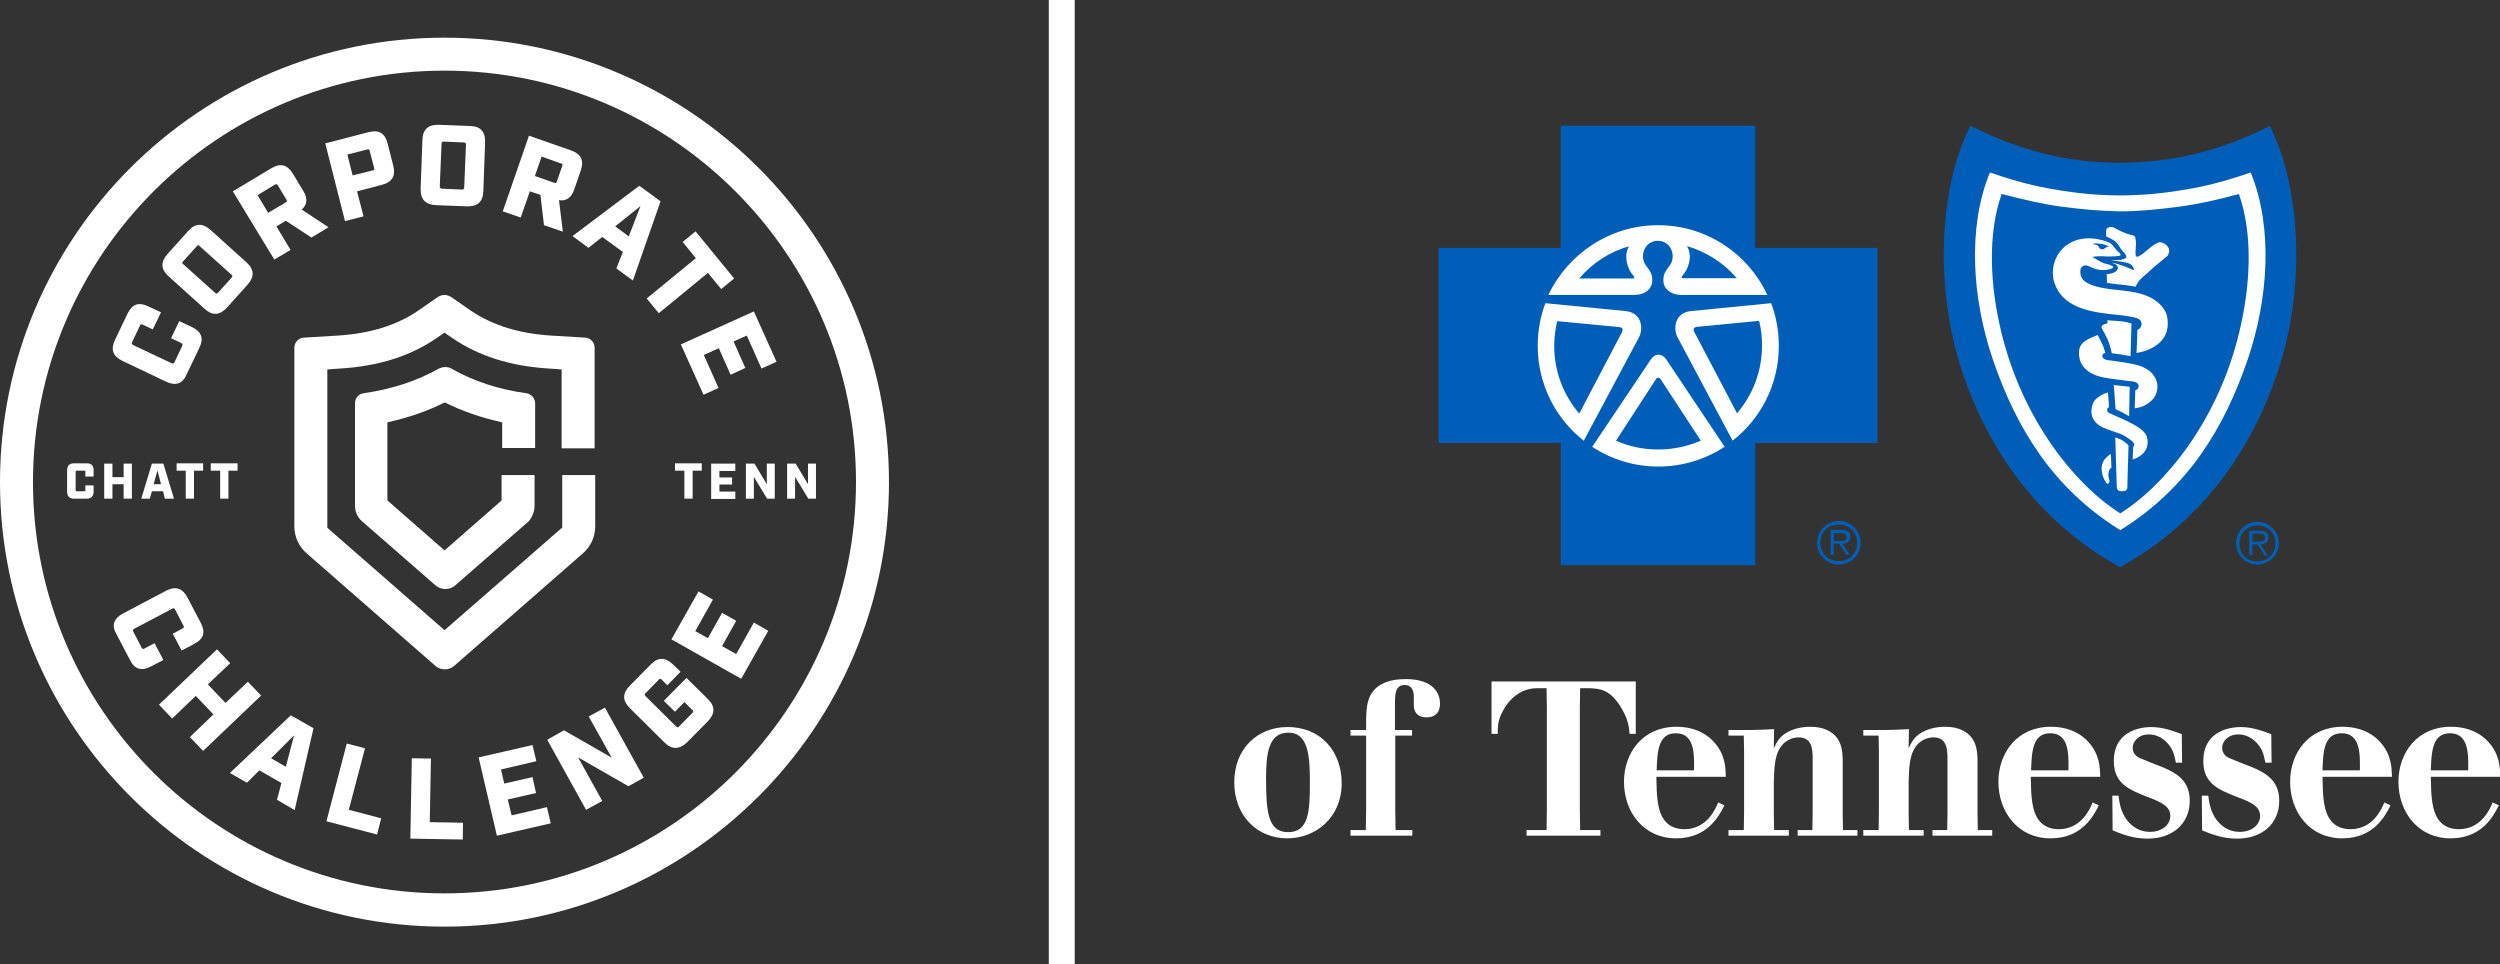 <?xml version="1.0" encoding="utf-8"?>
<!-- Generator: Adobe Illustrator 28.3.0, SVG Export Plug-In . SVG Version: 6.00 Build 0)  -->
<svg version="1.1" id="Layer_1" xmlns="http://www.w3.org/2000/svg" xmlns:xlink="http://www.w3.org/1999/xlink" x="0px" y="0px"
	 viewBox="0 0 849.3 327.6" style="enable-background:new 0 0 849.3 327.6;" xml:space="preserve">
<rect x="0" y="0" width="849.3" height="327.6" fill="#333333" stroke="none"/>
<style type="text/css">
	.st0{fill:#FFFFFF;}
	.st1{fill-rule:evenodd;clip-rule:evenodd;fill:#FFFFFF;}
	.st2{fill-rule:evenodd;clip-rule:evenodd;fill:#005EB8;}
</style>
<rect x="356.3" class="st0" width="8.8" height="327.6"/>
<g>
	<g>
		<g>
			<path class="st0" d="M56.5,129.7l-14.9-7.1c-3.3-1.6-4.1-3.9-2.5-7.2l4.2-8.8c1.6-3.3,3.8-4.1,7.1-2.5l4.3,2l-2.8,5.8l-3.4-1.6
				c-0.5-0.3-0.8-0.1-1,0.4l-2.6,5.5c-0.2,0.5-0.2,0.7,0.3,1l13.1,6.2c0.5,0.2,0.7,0.1,1-0.4l2.6-5.5c0.2-0.5,0.1-0.7-0.4-1
				l-3.4-1.6l2.8-5.8l4.3,2c3.3,1.6,4.1,3.9,2.5,7.1l-4.2,8.8C62.1,130.4,59.7,131.2,56.5,129.7z"/>
			<path class="st0" d="M69.5,104.9l-12.2-11c-2.7-2.4-2.8-4.9-0.4-7.6l7-7.8c2.4-2.7,4.9-2.8,7.6-0.4l12.2,11
				c2.7,2.4,2.8,4.9,0.4,7.6l-7,7.8C74.6,107.2,72.1,107.3,69.5,104.9z M78.7,94.3c0.4-0.4,0.3-0.7-0.1-1l-10.8-9.7
				c-0.4-0.4-0.7-0.4-1,0.1l-4.6,5.1c-0.4,0.4-0.4,0.7,0.1,1l10.8,9.7c0.4,0.4,0.7,0.3,1-0.1L78.7,94.3z"/>
			<path class="st0" d="M111.6,77.2l-5.8,3.5L97.1,75l-3.2,1.9l4.8,8l-5.5,3.3L79.1,65l13-7.8c3.1-1.9,5.5-1.3,7.4,1.8l3.5,5.8
				c1.6,2.6,1.4,4.7-0.5,6.4L111.6,77.2z M97,68.8c0.5-0.3,0.6-0.5,0.3-1L94.4,63c-0.3-0.5-0.5-0.5-1-0.3l-5.9,3.6l3.6,6L97,68.8z"
				/>
			<path class="st0" d="M110.5,48.7l14.7-3.8c3.5-0.9,5.6,0.3,6.5,3.9l1.9,7.5c0.9,3.5-0.4,5.6-3.9,6.5l-8.4,2.2l2.2,8.5l-6.3,1.6
				L110.5,48.7z M126.6,57.9c0.5-0.1,0.7-0.3,0.5-0.9l-1.5-5.7c-0.1-0.6-0.4-0.7-0.9-0.5l-6.7,1.7l1.8,7.1L126.6,57.9z"/>
			<path class="st0" d="M142.9,64.1l0.6-16.5c0.1-3.7,2-5.3,5.6-5.2l10.5,0.4c3.7,0.1,5.3,1.9,5.2,5.6l-0.6,16.5
				c-0.1,3.6-1.9,5.3-5.6,5.2l-10.5-0.4C144.5,69.5,142.8,67.7,142.9,64.1z M156.9,64.4c0.6,0,0.7-0.2,0.8-0.7l0.6-14.5
				c0-0.6-0.1-0.7-0.7-0.8l-6.8-0.3c-0.5,0-0.7,0.1-0.8,0.7l-0.6,14.5c0,0.5,0.2,0.7,0.7,0.8L156.9,64.4z"/>
			<path class="st0" d="M191.2,78.7l-6.4-2.2l-1.2-10.3l-3.6-1.2l-3.1,8.9l-6.1-2.1l8.9-25.7l14.3,5c3.4,1.2,4.5,3.4,3.3,6.8
				l-2.2,6.4c-1,2.9-2.7,4.1-5.2,3.7L191.2,78.7z M188.3,62.1c0.5,0.2,0.7,0.1,0.9-0.5l1.8-5.2c0.2-0.6,0.1-0.8-0.5-0.9l-6.5-2.3
				l-2.3,6.6L188.3,62.1z"/>
			<path class="st0" d="M211.6,85.6l-7-5.1l-4.7,3.7l-5.4-4l22.7-17.1l7.2,5.3L215,95.3l-5.6-4.1L211.6,85.6z M213.6,80.3l4-10.3
				l-8.6,6.9L213.6,80.3z"/>
			<path class="st0" d="M236.4,87.7l-4.5-5.5l4.4-3.6l13.1,16l-4.4,3.6l-4.5-5.5l-16.7,13.7l-4.1-5L236.4,87.7z"/>
			<path class="st0" d="M256.1,105.8l7.7,17.1l-5.1,2.3l-5-11.2l-4.5,2l4,9l-5,2.3l-4-9l-5.1,2.3l5,11.2l-5.1,2.3l-7.7-17.1
				L256.1,105.8z"/>
		</g>
		<g>
			<path class="st0" d="M41.8,208.4l14.6-7.7c3.2-1.7,5.6-0.9,7.3,2.3l4.5,8.6c1.7,3.2,1,5.5-2.3,7.2l-4.2,2.2l-3-5.7l3.3-1.8
				c0.5-0.3,0.6-0.5,0.3-1l-2.8-5.4c-0.3-0.5-0.5-0.6-1-0.3l-12.9,6.8c-0.5,0.3-0.6,0.5-0.3,1l2.8,5.4c0.3,0.5,0.5,0.6,1,0.3
				l3.4-1.8l3,5.7l-4.2,2.2c-3.2,1.7-5.6,1-7.2-2.3l-4.5-8.6C37.8,212.5,38.6,210.1,41.8,208.4z"/>
			<path class="st0" d="M73.7,220.6l4.5,4.7l-7.6,7.2l6,6.3l7.6-7.2l4.5,4.7L69,255.1l-4.5-4.7l8-7.7l-6-6.3l-8,7.7l-4.5-4.7
				L73.7,220.6z"/>
			<path class="st0" d="M95.6,266l-7.5-4.3l-4.2,4.2l-5.8-3.3L98.8,243l7.7,4.4l-6.4,27.8l-6-3.5L95.6,266z M97.1,260.5l2.8-10.7
				l-7.8,7.8L97.1,260.5z"/>
			<path class="st0" d="M117.8,252.6l6.2,1.6l-5.5,20.9l11,2.9l-1.4,5.5l-17.2-4.5L117.8,252.6z"/>
			<path class="st0" d="M139.9,257.6l6.5,0.1l-0.4,21.6l11.3,0.2l-0.1,5.7l-17.8-0.3L139.9,257.6z"/>
			<path class="st0" d="M162.6,257.3l18.3-4.2l1.3,5.5l-12,2.8l1.1,4.8l9.6-2.2l1.2,5.4l-9.6,2.2l1.3,5.4l12-2.8l1.3,5.5l-18.3,4.2
				L162.6,257.3z"/>
			<path class="st0" d="M185.9,251.3l5.7-3.2l16.2,9.3l-7.8-14l5.5-3l13.2,23.8l-5.2,2.9l-17.1-9.8l8.2,14.8l-5.5,3L185.9,251.3z"/>
			<path class="st0" d="M225.7,252.2l-11.7-11.6c-2.6-2.6-2.6-5-0.1-7.6l7.1-7.2c2.5-2.6,5-2.6,7.6-0.1l2.6,2.5l-4.5,4.6l-1.9-1.9
				c-0.4-0.4-0.7-0.4-1,0l-4.5,4.6c-0.4,0.4-0.4,0.6,0,1l10.4,10.3c0.4,0.4,0.7,0.4,1,0l4.5-4.6c0.4-0.4,0.4-0.7,0-1l-2.7-2.7
				l-3.2,3.3l-3.8-3.7l7.7-7.8l7.2,7.1c2.6,2.5,2.6,5,0.1,7.6l-7.1,7.2C230.7,254.7,228.2,254.7,225.7,252.2z"/>
			<path class="st0" d="M228.1,217.2l9.2-16.3l4.9,2.8l-6,10.7l4.3,2.4l4.8-8.6l4.8,2.7l-4.8,8.6l4.8,2.7l6-10.7l4.9,2.8l-9.2,16.3
				L228.1,217.2z"/>
		</g>
		<path class="st0" d="M151,314.8c-83.3,0-151-67.7-151-151s67.7-151,151-151s151,67.7,151,151S234.2,314.8,151,314.8z M151,24
			C73.9,24,11.2,86.7,11.2,163.8S73.9,303.5,151,303.5s139.8-62.7,139.8-139.8S228,24,151,24z"/>
		<g>
			<path class="st0" d="M181.6,171.9v-10.5h-11.2v8.6l-0.1,0.1L151,187l-0.2-0.2L131.6,170v-26.5l0.3-0.1c6.8-1.5,13.2-3.7,19-6.6
				l0.2-0.1l0.2,0.1c5.8,2.9,12.2,5.1,19,6.6l0.3,0.1v8.7h11.2V137c0-1.7-1.3-3.1-2.9-3.4c-9.6-1.3-18-4.1-25.6-8.4
				c-0.6-0.4-1.4-0.5-2.1-0.5s-1.4,0.2-2.1,0.5c-7.6,4.3-16,7-25.6,8.4c-1.7,0.2-2.9,1.7-2.9,3.4v34.9c0,2,0.9,3.9,2.4,5.2l25,21.8
				c1.9,1.6,4.7,1.6,6.6,0l25-21.8C180.7,175.8,181.6,173.9,181.6,171.9z"/>
			<path class="st0" d="M202,152.2v-34.1c0-1.8-1.4-3.3-3.2-3.4l-11.6-0.7c-11-0.7-19.9-3.5-27.3-8.5l-6.5-4.5
				c-0.7-0.5-1.6-0.8-2.4-0.8s-1.7,0.3-2.4,0.8l-6.5,4.5c-7.3,5-16.3,7.8-27.3,8.5l-11.6,0.7c-1.8,0.1-3.2,1.6-3.2,3.4v60.7
				c0,3.5,1.5,6.9,4.2,9.2l43.7,38.2c1.8,1.6,4.6,1.6,6.4,0l43.7-38.2c2.7-2.3,4.2-5.7,4.2-9.2v-17.4h-11.2v17.8l-0.1,0.1L151,214.1
				l-0.2-0.2l-39.6-34.6v-53.8l4.3-0.3c13.1-0.8,23.9-4.2,32.9-10.4l2.6-1.8l2.6,1.8c9.1,6.2,19.8,9.6,32.9,10.4l4.3,0.3v26.8H202z"
				/>
		</g>
	</g>
	<g>
		<path class="st0" d="M22.8,167v-7.2c0-1.6,0.8-2.4,2.4-2.4h4.3c1.6,0,2.3,0.8,2.3,2.4v2.1h-2.8v-1.7c0-0.3-0.1-0.3-0.3-0.3h-2.7
			c-0.2,0-0.3,0.1-0.3,0.3v6.4c0,0.2,0.1,0.3,0.3,0.3h2.7c0.2,0,0.3-0.1,0.3-0.3v-1.7h2.8v2.1c0,1.6-0.8,2.4-2.4,2.4h-4.3
			C23.6,169.4,22.8,168.6,22.8,167z"/>
		<path class="st0" d="M35.4,157.5h2.8v4.6H42v-4.6h2.8v11.9H42v-4.9h-3.8v4.9h-2.8V157.5z"/>
		<path class="st0" d="M55.4,166.9h-3.8l-0.7,2.5h-2.9l3.6-11.9h3.9l3.6,11.9H56L55.4,166.9z M54.7,164.5l-1.2-4.7l-1.3,4.7H54.7z"
			/>
		<path class="st0" d="M63.1,159.9H60v-2.5H69v2.5h-3.1v9.5h-2.8V159.9z"/>
		<path class="st0" d="M74.7,159.9h-3.1v-2.5h9.1v2.5h-3.1v9.5h-2.8V159.9z"/>
	</g>
	<g>
		<path class="st0" d="M232.4,159.9h-3.1v-2.5h9.1v2.5h-3.1v9.5h-2.8V159.9z"/>
		<path class="st0" d="M241.6,157.5h8.2v2.5h-5.4v2.2h4.3v2.4h-4.3v2.4h5.4v2.5h-8.2V157.5z"/>
		<path class="st0" d="M253.4,157.5h2.9l4.2,7v-7h2.7v11.9h-2.6l-4.5-7.4v7.4h-2.7V157.5z"/>
		<path class="st0" d="M267.4,157.5h2.9l4.2,7v-7h2.7v11.9h-2.6l-4.5-7.4v7.4h-2.7V157.5z"/>
	</g>
</g>
<g>
	<g>
		<path id="Fill-1_00000167384255877239507980000007496038661406179995_" class="st1" d="M455.8,266.1c0,11.7-8.9,18.7-18.5,18.7
			c-10.4,0-18-7.9-18-19c0-11.7,8.1-18.7,17.8-18.8C448.7,246.8,455.8,255.3,455.8,266.1 M430.1,264.3c0,11.7,0.7,18.4,7.5,18.4
			c6.9,0,7.4-6.8,7.4-16.6c0-9-0.4-17.3-7.4-17.2C431,248.9,430.1,256,430.1,264.3"/>
		<path id="Fill-3_00000092450405006772475530000011549925707514533054_" class="st1" d="M480.3,236.6c0-2-0.8-3.9-3.1-3.9
			c-3.3,0-3.3,3.4-3.3,6.5v8.8h5.8v1.9H474v25.2l0.1,6.9h5.7v1.9h-21V282h5.2l0.1-6.9v-25.2h-5.3V248h5.3v-3.3
			c0.1-4.2,0.1-9.5,5.3-12.3c2.5-1.3,5.4-1.7,8.2-1.7c9.7,0,11.6,5.2,11.6,8.3c0,1.2-0.2,4.7-4.6,4.7c-4.3,0-4.3-3.5-4.3-4.2
			L480.3,236.6z"/>
		<path id="Fill-5_00000145769745670378147420000005335895426860124575_" class="st1" d="M506.8,231.5h48.9v17.8h-2.1
			c-0.2-2.5-0.5-5.2-3.3-9.6c-3.7-5.6-6.8-5.7-10.2-5.9h-3.3l-0.1,6.5V275l0.1,7h6.9v1.9h-25.1V282h6.8l0.1-7v-34.7l-0.1-6.5h-3.4
			c-1.5,0-3.9,0.4-6.1,1.8c-2.9,1.8-4.5,4.3-5.5,6.2c-1.6,3.1-1.6,5.1-1.6,7.5h-2.1V231.5z"/>
		<path id="Fill-7_00000143608612283925809540000010120052614482164144_" class="st1" d="M585.8,273.6c-1.8,3.6-5.7,11.2-16.4,11.2
			c-11,0-17.7-8.9-17.7-19.2c0-9.9,6.4-18.7,17.8-18.7c7.1,0,11,3.2,12.7,5.1c3.9,4.2,4,8.7,4.1,11.9h-23.6c0.1,6.3,0.2,12,3.2,15.3
			c1.6,1.8,4,2.5,6.3,2.5c7.6,0,10.6-6.8,11.5-9.1L585.8,273.6z M575.5,261.7c0.1-5.8,0.1-12.6-6.2-12.6c-6,0-6.3,6.3-6.5,12.6
			H575.5z"/>
		<path id="Fill-9_00000120520861708239440340000011975353526883707560_" class="st1" d="M626.1,282h4.9v1.9h-20.3V282h5l0.1-5.8
			v-19.1c-0.1-2.3-0.1-6.6-4.8-6.6c-1.8,0-3.8,0.8-5.2,2.2c-3,3.1-3,7.9-3.2,12.6v10.9l0.1,5.8h5v1.9h-20.5V282h5.2l0.1-5.8v-20.9
			l-0.1-5.4h-5.2v-1.9h7.3c3.8-0.1,4.8-0.1,8.2-0.3l-0.1,6.5c0.9-1.9,1.6-3.4,3.7-4.9c2.1-1.4,5-2.4,8.7-2.4c2.5,0,4.2,0.5,5.2,0.9
			c5.4,2.2,5.7,7,5.8,10.1v18.3L626.1,282z"/>
		<path id="Fill-11_00000119834334550078227900000002599961084089995956_" class="st1" d="M671.9,282h4.9v1.9h-20.3V282h5l0.1-5.8
			v-19.1c-0.1-2.3-0.1-6.6-4.8-6.6c-1.8,0-3.8,0.8-5.2,2.2c-3,3.1-3,7.9-3.2,12.6v10.9l0.1,5.8h5v1.9H633V282h5.2l0.1-5.8v-20.9
			l-0.1-5.4H633v-1.9h7.3c3.8-0.1,4.8-0.1,8.2-0.3l-0.1,6.5c0.9-1.9,1.6-3.4,3.7-4.9c2.1-1.4,5-2.4,8.7-2.4c2.6,0,4.2,0.5,5.2,0.9
			c5.4,2.2,5.7,7,5.8,10.1v18.3L671.9,282z"/>
		<path id="Fill-13_00000014626339938435402340000010754523603683127962_" class="st1" d="M713,273.6c-1.8,3.6-5.7,11.2-16.4,11.2
			c-11,0-17.7-8.9-17.7-19.2c0-9.9,6.4-18.7,17.8-18.7c7.1,0,11,3.2,12.7,5.1c3.9,4.2,4,8.7,4.1,11.9h-23.6c0.1,6.3,0.2,12,3.2,15.3
			c1.6,1.8,4,2.5,6.3,2.5c7.6,0,10.6-6.8,11.5-9.1L713,273.6z M702.7,261.7c0.1-5.8,0.1-12.6-6.2-12.6c-6,0-6.3,6.3-6.5,12.6H702.7z
			"/>
		<path id="Fill-15_00000100382187241263420850000005065551102962341020_" class="st1" d="M719.7,270.3c0.3,2.2,0.5,3.9,1.6,6.2
			c1.1,2.4,4,6.1,9.1,6.1c4.2,0,6.9-2.5,6.9-5.4c0-3.3-3.1-4.7-7.6-6.4c-6.3-2.5-11.6-4.5-11.6-12.3c0-9.4,7.8-11.5,12.7-11.5
			c3.9,0,7.1,1.2,10.4,2.4l0.1,9.7h-2.1c-0.3-1.5-0.6-2.8-1.1-4c-0.9-2-3.6-5.6-8.1-5.6c-3.8,0-5.5,2.7-5.5,4.5
			c0,2.3,1.8,3.3,2.6,3.6c1.1,0.5,6.7,2.7,8,3.2c4.3,1.9,8.8,4.4,8.8,11.2c0,7.8-5.8,12.9-14.3,12.9c-4.7,0-8.2-1.3-11.9-2.8
			l-0.1-11.8H719.7z"/>
		<path id="Fill-18_00000078022092443209319470000000547311128482540446_" class="st1" d="M750.2,270.3c0.3,2.2,0.5,3.9,1.6,6.2
			c1.1,2.4,4,6.1,9.1,6.1c4.2,0,6.9-2.5,6.9-5.4c0-3.3-3.1-4.7-7.7-6.4c-6.3-2.5-11.6-4.5-11.6-12.3c0-9.4,7.8-11.5,12.7-11.5
			c3.9,0,7.1,1.2,10.4,2.4l0.1,9.7h-2.1c-0.3-1.5-0.6-2.8-1.1-4c-0.9-2-3.6-5.6-8.1-5.6c-3.8,0-5.5,2.7-5.5,4.5
			c0,2.3,1.8,3.3,2.6,3.6c1.1,0.5,6.7,2.7,8,3.2c4.3,1.9,8.8,4.4,8.8,11.2c0,7.8-5.8,12.9-14.3,12.9c-4.7,0-8.2-1.3-11.9-2.8
			l-0.1-11.8H750.2z"/>
		<path id="Fill-21_00000109026962943660443840000002191629037967214994_" class="st1" d="M812.1,273.6c-1.8,3.6-5.7,11.2-16.4,11.2
			c-11,0-17.7-8.9-17.7-19.2c0-9.9,6.4-18.7,17.8-18.7c7.1,0,11,3.2,12.7,5.1c3.9,4.2,4,8.7,4.1,11.9h-23.6c0.1,6.3,0.2,12,3.2,15.3
			c1.6,1.8,4,2.5,6.3,2.5c7.6,0,10.6-6.8,11.5-9.1L812.1,273.6z M801.7,261.7c0.1-5.8,0.1-12.6-6.2-12.6c-6,0-6.3,6.3-6.5,12.6
			H801.7z"/>
		<path id="Fill-23_00000052063443303287315900000001025797093728750269_" class="st1" d="M848.9,273.6c-1.8,3.6-5.7,11.2-16.4,11.2
			c-11,0-17.7-8.9-17.7-19.2c0-9.9,6.4-18.7,17.8-18.7c7.1,0,11,3.2,12.7,5.1c3.9,4.2,4,8.7,4.1,11.9h-23.6c0.1,6.3,0.2,12,3.2,15.3
			c1.6,1.8,4,2.5,6.3,2.5c7.6,0,10.6-6.8,11.5-9.1L848.9,273.6z M838.5,261.7c0.1-5.8,0.1-12.6-6.2-12.6c-6,0-6.3,6.3-6.5,12.6
			H838.5z"/>
	</g>
	<g>
		<g>
			<path id="Fill-28_00000114756691118583569680000005158944961042229152_" class="st1" d="M563.2,158.8c22.9,0,41.4-18.5,41.4-41.4
				c0-22.9-18.5-41.4-41.4-41.4c-22.9,0-41.4,18.5-41.4,41.4C521.8,140.2,540.3,158.8,563.2,158.8"/>
			<path id="Fill-30_00000096772630745616236170000007821566220243105455_" class="st2" d="M624.7,190.6c-3.6,0-6.3-2.6-6.3-6.2
				c0-3.6,2.6-6.2,6.3-6.2c3.6,0,6.2,2.6,6.2,6.2C630.9,188,628.3,190.6,624.7,190.6 M624.7,177c-4.1,0-7.4,3.3-7.4,7.4
				c0,4.1,3.3,7.4,7.4,7.4c4.1,0,7.4-3.3,7.4-7.4C632.1,180.3,628.8,177,624.7,177"/>
			<path id="Fill-32_00000038400215121764024130000017517464055753576834_" class="st2" d="M624.5,183.8H623v-2.7h2.3
				c1,0,2,0.1,2,1.3C627.4,184,625.7,183.8,624.5,183.8 M628.6,182.4c0-1.5-0.8-2.4-3-2.4h-3.7v8.5h1.1v-3.8h1.8l2.4,3.8h1.2
				l-2.5-3.8C627.4,184.7,628.6,184.1,628.6,182.4"/>
			<path id="Fill-34_00000023273753418137905070000002557730994955205286_" class="st2" d="M562.7,128.6L549,149.7
				c4.4,2,9.2,3,14.4,3c5.1,0,10-1.1,14.4-3l-13.8-21.1c-0.2-0.2-0.4-0.3-0.6-0.3C563.1,128.3,562.9,128.4,562.7,128.6z"/>
			<path id="Fill-36_00000178904786831617428170000016328262566063209112_" class="st2" d="M529,109.1c-0.6,2.7-1,5.5-1,8.4
				c0,8.8,3.2,16.8,8.5,23l14.6-27.8c0.3-0.9,0.2-1.5-1.3-1.6L529,109.1z"/>
			<path id="Fill-38_00000163769138867650811960000005842214928462979997_" class="st2" d="M536.5,94.6h18.4
				c0.3-0.1,0.5-0.5,0.1-0.8c-2-2.1-3.6-6.7-1.6-10.1C546.8,85.5,540.9,89.4,536.5,94.6z"/>
			<path id="Fill-40_00000150794574036975700470000001449947433994201774_" class="st2" d="M590.1,94.6c-4.4-5.2-10.3-9-17-11
				c2.1,3.5,0.4,8-1.6,10.1c-0.4,0.4-0.2,0.8,0.1,0.8H590.1z"/>
			<path id="Fill-42_00000156585665634946108840000003859096134587643572_" class="st2" d="M576.8,111c-1.5,0.1-1.6,0.8-1.3,1.6
				l14.6,27.8c5.3-6.2,8.5-14.2,8.5-23c0-2.9-0.3-5.7-1-8.4L576.8,111z"/>
			<path id="Fill-44_00000068639490940548144810000003619079128031524495_" class="st2" d="M588.6,149.7L588.6,149.7l-18.8-35.3
				c-1.4-3-0.8-8,4.4-8.7l27.5-2.7h0h0c1.7,4.5,2.6,9.4,2.6,14.5C604.3,130.6,598.2,142.2,588.6,149.7L588.6,149.7z M585.9,151.8
				L585.9,151.8c-6.5,4.2-14.2,6.7-22.5,6.7c-8.3,0-16.1-2.5-22.5-6.7l0,0v0l0,0l20-29.8c1.5-2.1,3.7-1.9,5.1,0L585.9,151.8
				C585.8,151.7,585.8,151.7,585.9,151.8L585.9,151.8z M522.4,117.5c0-5.1,0.9-10,2.6-14.5h0h0l27.5,2.7c5.2,0.7,5.8,5.7,4.4,8.7
				L538,149.8l0-0.1C528.5,142.2,522.4,130.6,522.4,117.5L522.4,117.5z M563.3,76.5c16.4,0,30.6,9.7,37.1,23.7h-29.2
				c-4.2-0.1-6-2.5-6.1-4.5c-0.1-2.3,0.3-3.1,2.2-5.6c2.1-2.8,0.7-8.2-4.1-8.3c-4.8,0.1-6.2,5.5-4.1,8.3c1.9,2.5,2.3,3.3,2.2,5.6
				c-0.1,2-1.9,4.4-6.1,4.5h-29.2C532.7,86.2,546.9,76.5,563.3,76.5L563.3,76.5z M596.3,84.2V42.7h-66.1v41.5h-41.5v66.3h41.5V192
				h66.1v-41.5h41.5V84.2H596.3z"/>
		</g>
		<g>
			<path id="Fill-47_00000140014389874641084070000009422847058517976480_" class="st2" d="M766.9,190.7c-3.6,0-6.1-2.5-6.1-6.1
				c0-3.5,2.6-6.1,6.1-6.1c3.5,0,6.1,2.6,6.1,6.1C773,188.1,770.4,190.7,766.9,190.7 M766.9,177.3c-4,0-7.3,3.2-7.3,7.2
				c0,4,3.3,7.3,7.3,7.3c4,0,7.3-3.3,7.3-7.3C774.1,180.5,770.9,177.3,766.9,177.3"/>
			<path id="Fill-49_00000155145532724680943930000017666651827366908595_" class="st2" d="M766.7,184h-1.5v-2.7h2.3
				c1,0,2,0.2,2,1.3C769.5,184.2,767.9,184,766.7,184 M770.6,182.6c0-1.5-0.7-2.3-2.9-2.3h-3.6v8.3h1.1V185h1.8l2.3,3.7h1.2
				l-2.5-3.7C769.5,184.8,770.6,184.2,770.6,182.6"/>
			<path class="st1" d="M765.8,56.9C754,61,747,62.3,740.5,63.3c-6,0.9-11.4,1.5-20.3,1.6h0c-8.9-0.1-14.2-0.7-20.3-1.6
				c-6.5-1-13.4-2.3-25.3-6.3c-7.9,19.3-6.2,44.1,1,65.3c8.1,23.8,20.8,44.9,44.5,59.6c23.8-14.7,36.5-35.8,44.6-59.6
				C772,101,773.8,76.2,765.8,56.9z"/>
			<path id="Fill-51_00000062168482477766901090000000186216789152734848_" class="st2" d="M763.6,122.1
				c-7.9,23.1-20.2,43.7-43.3,58c0,0,0,0,0,0h0c0,0,0,0,0,0c-23.1-14.3-35.4-34.9-43.3-58c-7-20.6-8.7-44.7-1-63.5
				c11.6,4,18.3,5.2,24.6,6.2c5.9,0.9,11.1,1.5,19.7,1.6h0c8.6-0.1,13.8-0.7,19.7-1.6c6.3-1,13.1-2.2,24.6-6.2
				C772.3,77.4,770.6,101.5,763.6,122.1 M771.1,42.8C755,50.9,739,55.2,720.2,55.3c-18.8,0-34.8-4.5-50.8-12.6
				c-10.6,20.7-12.2,54.4-3.1,82.6c8.8,27.1,25.8,51.8,53.9,67.4c28.1-15.5,45.1-40.2,53.9-67.4C783.3,97.2,781.6,63.6,771.1,42.8"
				/>
			<g>
				<path id="Fill-53_00000069389175186726364990000013976184663576177319_" class="st2" d="M712.5,83.3c0.8,0.6,0.6,1.5,1.8,1.4
					c0.6-0.1,0.9-0.5,1.4-0.8c0.1,0,0.7,0,0.8,0.1c-1.2-1.3-3.7-1.3-5.4-1.3C711.6,83.4,712,83,712.5,83.3"/>
				<path id="Fill-57_00000068648687809023000620000011759542042490018715_" class="st2" d="M760.6,65.9c-7,1.9-13.5,3.4-20.3,4.3
					c-6.7,0.9-13.4,1.6-20,1.6h0c-6.6-0.1-13.3-0.7-20-1.6c-6.8-0.9-13.3-2.5-20.3-4.3c-4.9,13.9-3.9,31.4-0.1,47
					c7.1,29.4,24.8,51.7,40.4,61.5c15.6-9.8,33.4-32.1,40.4-61.5C764.5,97.3,765.5,79.8,760.6,65.9z M716.3,160.7
					c-0.2,1.5,0.4,2.2,0.3,2.9c-0.3,1.2-1,0.8-1.4-0.1c-0.6-1.2-1-1.7-1.2-3.5c-0.3-2.8,1.1-4.2,1.8-4.8c0.7-0.7,1.3-1,1.3-1
					l0.2,4.7C717.3,158.9,716.5,159.2,716.3,160.7z M722.7,165.5c0,0.8-0.3,1.4-1.8,1.4c-1.2,0-1.8-0.4-1.8-1.7
					c-0.2-5.8-0.5-16.6-0.5-16.6s1.6,0.5,2.4,1c0.2,0.1,1.1,0.7,1.8,1.4c0.2,0.2,0.3,0.3,0.3,0.6C723,155.8,722.7,163.6,722.7,165.5
					z M727.4,154.6c-1.3,1.1-2.9,1.5-2.9,1.5l0.2-4.3c0,0,0.5-0.4,0.3-1c-0.2-0.9-3.3-2.9-4.9-3.5c-1.7-0.6-3.9-1.3-5.5-2
					c-3.7-1.6-5-4.8-3.5-8.4c0.5-1.3,2-2.2,2.8-2.7c0.9-0.5,2.2-0.9,2.2-0.9l0.4,5c0,0-0.5,0.2-0.6,0.6c-0.3,0.9,0.5,1.4,0.8,1.5
					c2.4,1.1,5.9,2.5,8.5,4c3.3,1.9,4.4,3.4,4.4,5.7C729.6,152.2,728.7,153.6,727.4,154.6z M718.1,130.8c2.4,0.3,3.3,0.4,5.4,0.6
					l-0.2,10l-2.3-1.3l-2.3-1.1L718.1,130.8z M732.7,133c-0.4,1.8-1.6,3.2-3.5,4.4c-2,1.2-4,1.3-4,1.3l0.2-6.1c0,0,0.5-0.1,0.8-0.5
					s0.4-0.6,0.3-1.2c-0.1-0.3-0.3-0.8-0.9-1c-0.6-0.3-1.5-0.4-1.9-0.4c-3-0.4-5.8-0.7-8.7-1.2c-5.3-0.9-9.1-3.9-8.7-9
					c0.2-3.4,3.8-4.4,6.3-5.5c0.8,1.5,1.6,3,1.9,3.8c0.5,1.4,0.7,2.3,0.7,2.3s-1.1,0.2-1,1.1c0.1,0.8,1,1.2,1.6,1.3
					c3.7,0.5,8.6,1.1,11.2,2c1.7,0.6,3.4,1.6,4.4,2.9C732.9,129.2,733.2,130.9,732.7,133z M715.9,108.8c0,0,1.2,0.1,4.3,0.3
					c2.3,0.2,3.9,0.8,3.9,0.8l-0.3,11.1c-2.5-0.5-4.1-0.7-6.4-1c-0.8-4-1.7-5.4-3.3-8.3c-0.4-0.7-0.1-0.9,0.1-1.1
					c0.2-0.4,1.8-0.8,1.8-0.8L715.9,108.8z M725.8,119.9c0,0,0.3-5.2,0.3-7.8c1.4-0.6,1.7-1.9,1.2-3c-0.3-0.6-1.3-1.1-2-1.2
					c-2.9-0.7-5.5-0.9-8.5-1.2c-2.6-0.3-4.7-0.6-7.1-1.2c-4.9-1.2-9.1-3.5-11.2-8c-2.7-5.5-0.3-12.4,5-15.1c4-2.1,8.5-1.7,12.6-0.2
					c1.4,0.5,2.1,1.8,3,2.9c0.4,0.5,1,0.7,1.3,1.3c0.2,0.3-0.3,0.5-0.4,0.5c-0.9,0.2-3.9,0.3-4.8,0.2c-1.2-0.1-3.2-0.1-4.4,0.2
					c1.3,0.7,2.6,1.6,3.9,2.1c0.8,0.3,1.4,0.3,2.1,0.6c0.3,0.2,1.1,0.4,1.1,0.8c-0.1,0.4-0.8,0.5-1.3,0.7c-1.1,0.3-2.7,0.4-4.2,0
					c-2.3-0.5-3.4-1.9-4.8-1.1c-1,0.6-1,1.9-0.7,3.2c0.5,2,2.7,2.9,4.5,3.5c6.3,2,13,0.9,19.2,4c2.4,1.2,5.1,3.7,5.6,6.4
					C738.3,118.5,725.8,119.9,725.8,119.9z M736.8,85.9c-0.3,1.2-0.6,1.1-1.4,1.8c-1.6,1.4-3.7,2.9-5.7,4.9c-1.3,1.2-2.6,2-3.5,3.5
					c-0.2,0.3-0.7,1.3-0.7,1.3c-3.5-0.7-7-0.8-9.7-1.3l-0.1-3c0,0,3.5,0,3.8-2.1c0-0.1-0.1-0.7-0.5-1c-0.5-0.4-1.5-0.7-1.8-0.8
					c2.6,0.4,4.9,1.4,7.7,2.6c0.2-0.3-0.3-1.3-0.5-1.5c-0.4-0.4-0.8-0.7-1.7-1c-1.6-0.4-5.6-0.9-5.6-0.9s1.4-0.1,3.3-0.1
					c0.8-0.2,1.7-0.5,1.9-0.7c0.2-0.4-0.1-1.1-0.6-1.7c-0.4-0.4-0.8-0.8-1.1-1.2c-0.4-0.6-0.9-1.6-1.6-2.3c-0.9-1-3.5-2.1-3.5-2.1
					s-0.2-1.8,0.2-2.6c0.3-0.6,1.7-0.7,2.2-0.5c2,1.1,4.2,2.3,6.9,2.8c0.6,0.4,0.6,0.5,0.7,1.3c0.4,1.8-0.3,4.4,0.1,5.6
					c0.2,0.4,0.6,0.4,0.9,0.2c2.5-1.3,4.1-3.6,6.7-4.7C734.2,81.8,737.6,83.5,736.8,85.9z"/>
			</g>
		</g>
	</g>
</g>
</svg>
